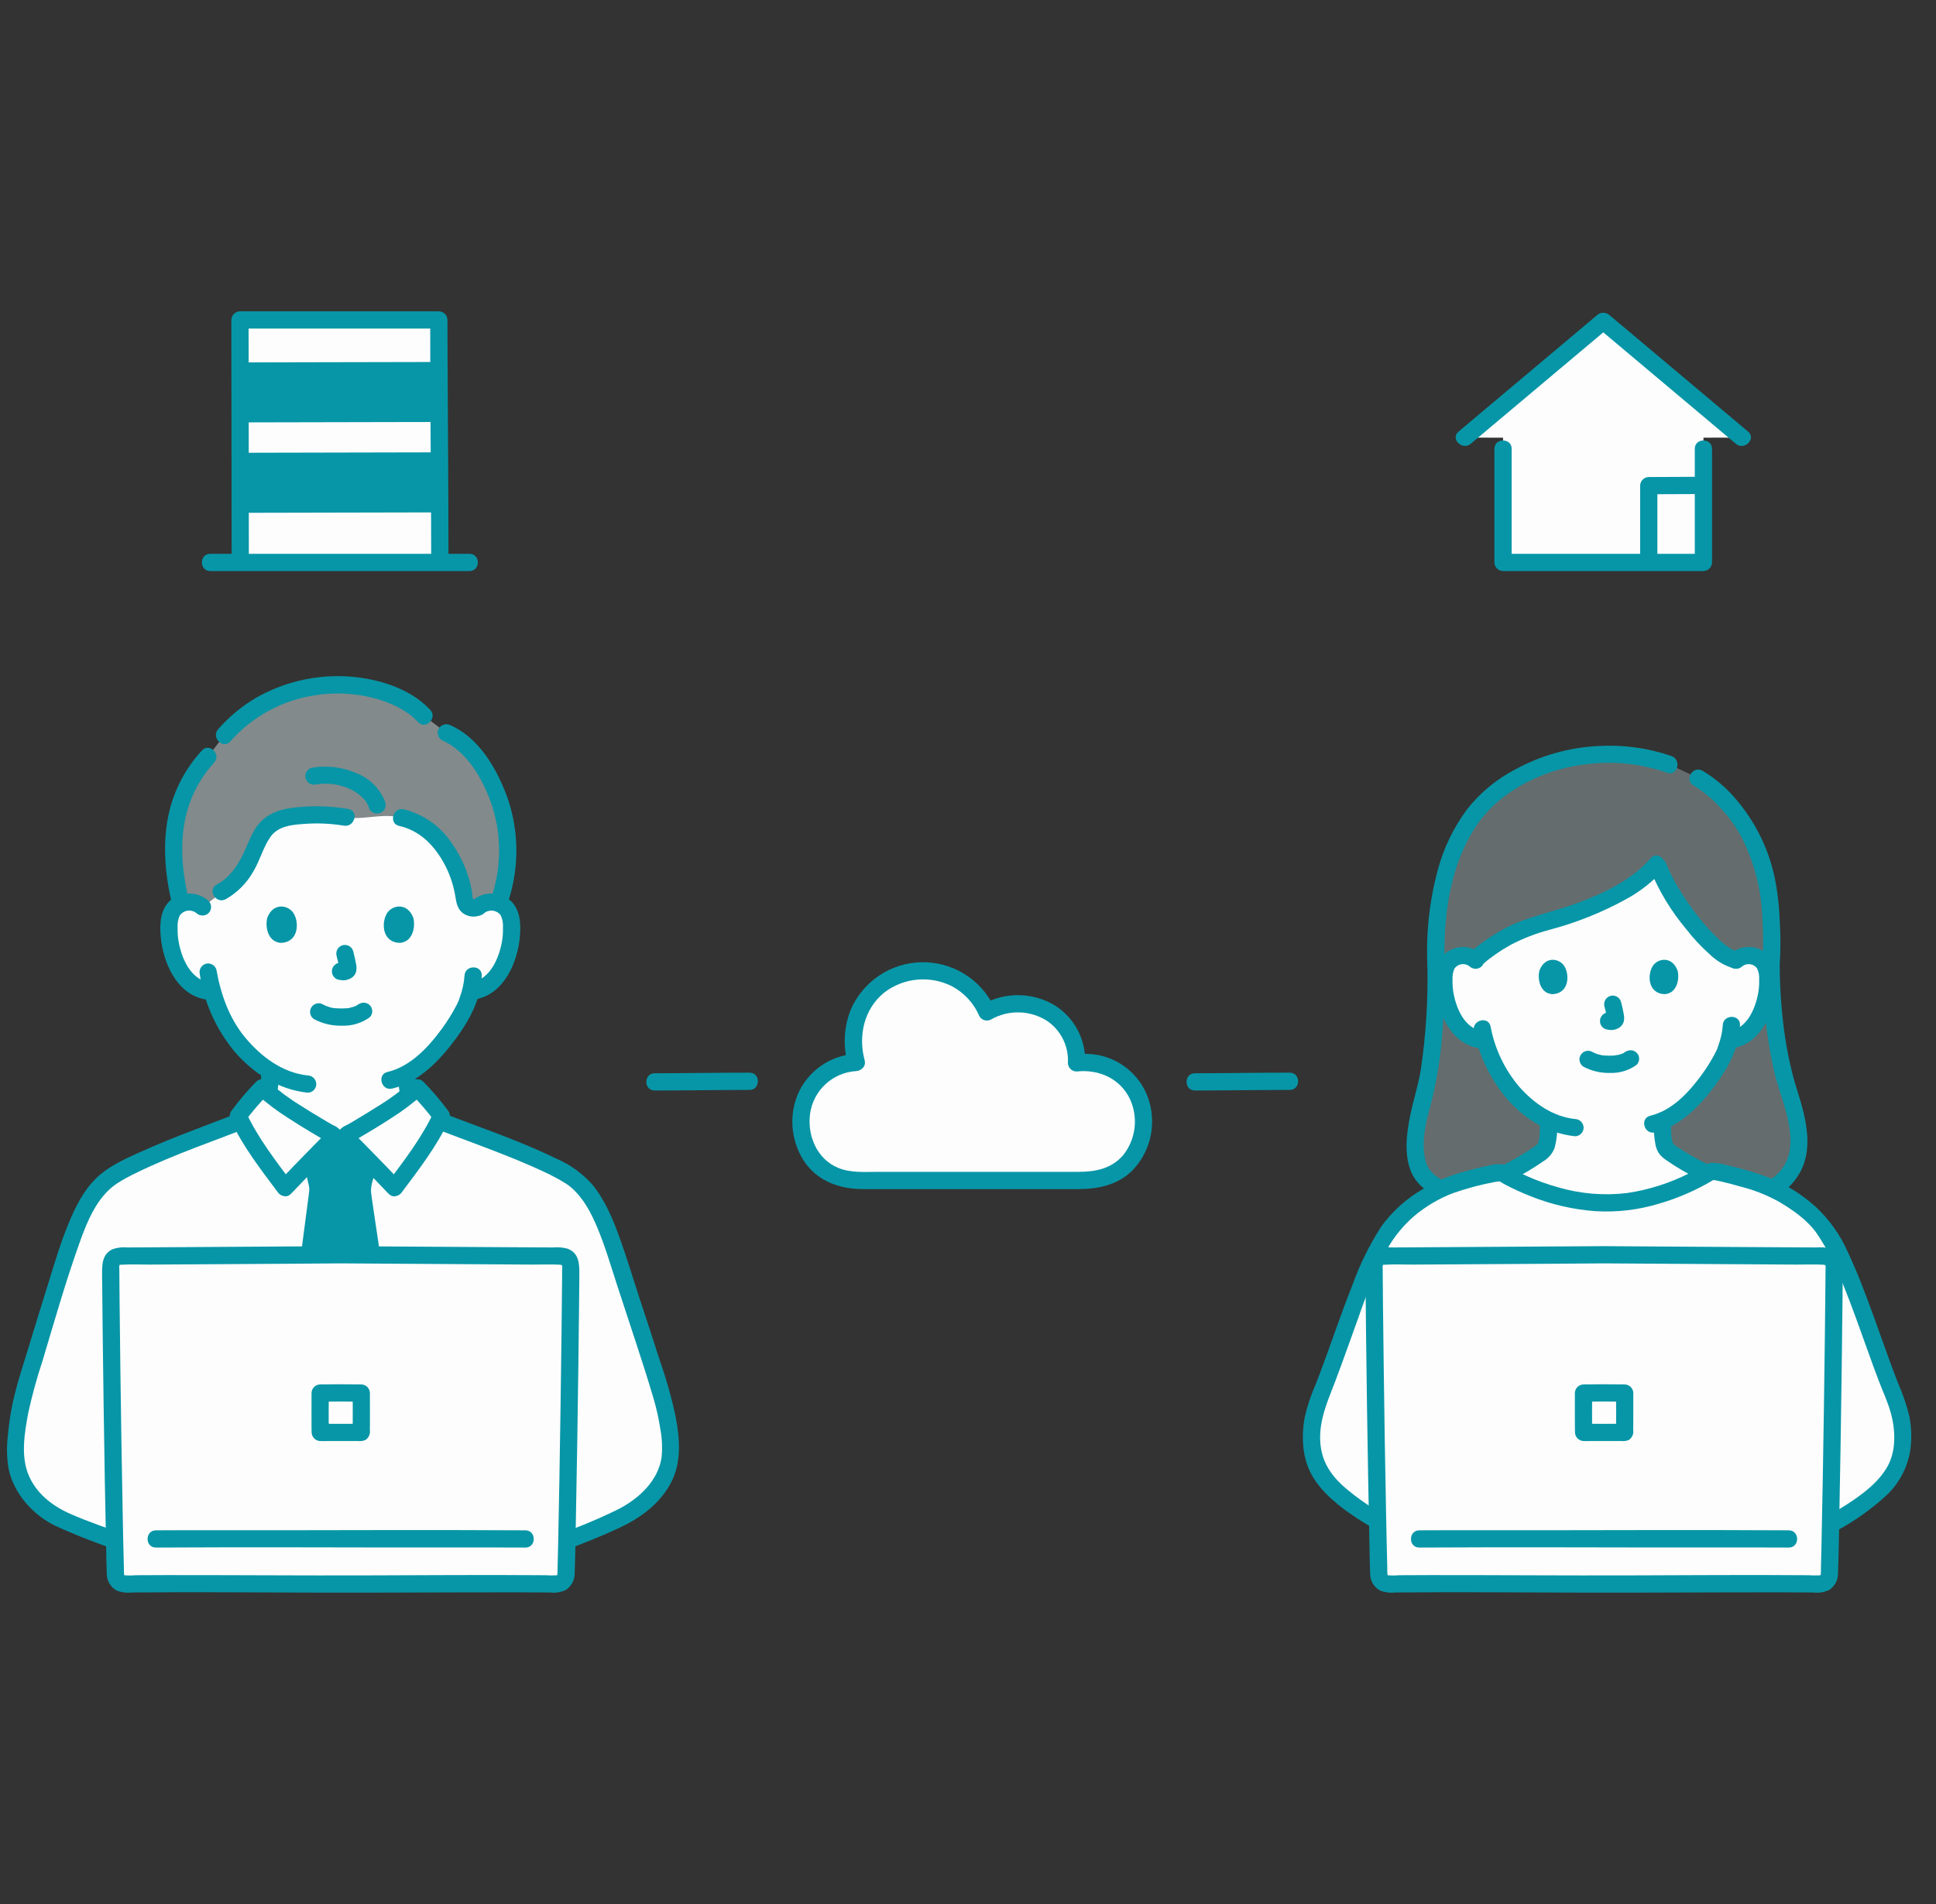 <svg width="61" height="60" viewBox="0 0 61 60" fill="none" xmlns="http://www.w3.org/2000/svg">
<rect x="0" y="0" width="61" height="60" fill="#333333" stroke="none"/>
<g clip-path="url(#clip0_1269_5581)">
<path d="M20.628 34.364C21.624 34.364 22.62 34.346 23.616 34.346C23.966 34.346 23.967 33.802 23.616 33.802C22.62 33.802 21.624 33.82 20.628 33.821C20.278 33.821 20.277 34.364 20.628 34.364Z" fill="#0796A7"/>
<path d="M37.649 34.364C38.645 34.364 39.642 34.346 40.638 34.346C40.988 34.346 40.988 33.802 40.638 33.802C39.642 33.802 38.645 33.82 37.649 33.821C37.3 33.821 37.299 34.364 37.649 34.364Z" fill="#0796A7"/>
<path d="M26.981 33.481C26.918 33.251 26.886 33.013 26.887 32.775C26.891 32.273 27.067 31.788 27.385 31.399C27.703 31.011 28.144 30.743 28.635 30.64C29.126 30.536 29.637 30.604 30.085 30.831C30.532 31.058 30.888 31.431 31.094 31.889C31.389 31.717 31.724 31.628 32.065 31.631C33.162 31.631 33.961 32.456 33.919 33.493C34.002 33.483 34.086 33.478 34.17 33.478C34.414 33.473 34.656 33.517 34.883 33.608C35.109 33.699 35.315 33.834 35.489 34.006C35.662 34.178 35.798 34.383 35.891 34.609C35.983 34.836 36.029 35.078 36.025 35.322C36.025 36.434 35.251 37.2 34.17 37.2H27.094C25.971 37.2 25.238 36.427 25.238 35.322C25.231 34.848 25.41 34.391 25.735 34.047C26.061 33.703 26.508 33.5 26.981 33.481Z" fill="#FDFDFD"/>
<path d="M27.243 33.409C27.038 32.642 27.221 31.804 27.849 31.287C28.152 31.051 28.517 30.906 28.899 30.871C29.282 30.835 29.667 30.91 30.009 31.087C30.391 31.294 30.691 31.626 30.86 32.026C30.897 32.088 30.957 32.133 31.026 32.151C31.096 32.169 31.17 32.159 31.232 32.123C31.501 31.971 31.806 31.895 32.115 31.903C32.423 31.91 32.724 32.002 32.986 32.167C33.201 32.312 33.376 32.51 33.492 32.743C33.608 32.975 33.662 33.234 33.648 33.493C33.648 33.565 33.677 33.634 33.728 33.685C33.779 33.736 33.848 33.765 33.92 33.765C34.619 33.689 35.291 33.982 35.603 34.634C35.736 34.921 35.785 35.24 35.746 35.555C35.707 35.869 35.58 36.166 35.381 36.412C35.01 36.832 34.511 36.928 33.976 36.928H27.666C27.246 36.928 26.808 36.966 26.411 36.803C25.742 36.53 25.43 35.784 25.524 35.094C25.575 34.737 25.747 34.407 26.013 34.163C26.279 33.918 26.621 33.773 26.982 33.752C27.329 33.729 27.331 33.186 26.982 33.209C26.58 33.227 26.193 33.359 25.864 33.59C25.535 33.821 25.279 34.14 25.125 34.511C24.983 34.868 24.934 35.255 24.983 35.636C25.032 36.017 25.176 36.379 25.403 36.689C25.842 37.261 26.509 37.472 27.208 37.472H33.938C34.578 37.472 35.188 37.358 35.667 36.898C35.939 36.619 36.134 36.274 36.231 35.896C36.328 35.519 36.325 35.122 36.221 34.746C36.118 34.37 35.912 34.031 35.626 33.766C35.34 33.501 34.986 33.321 34.603 33.247C34.378 33.206 34.148 33.197 33.92 33.221L34.192 33.493C34.204 33.139 34.125 32.787 33.962 32.472C33.799 32.158 33.557 31.891 33.26 31.697C32.915 31.484 32.52 31.368 32.115 31.36C31.71 31.352 31.31 31.454 30.958 31.654L31.33 31.751C31.126 31.317 30.801 30.95 30.393 30.696C29.986 30.443 29.513 30.313 29.033 30.322C28.553 30.332 28.086 30.48 27.689 30.75C27.292 31.02 26.981 31.399 26.795 31.842C26.585 32.389 26.559 32.99 26.72 33.553C26.81 33.891 27.334 33.748 27.243 33.409Z" fill="#0796A7"/>
<path d="M15.063 28.582C15.133 28.521 15.216 28.476 15.305 28.45C15.394 28.423 15.488 28.417 15.58 28.43C15.671 28.443 15.757 28.476 15.833 28.526C15.909 28.577 15.973 28.644 16.019 28.722C16.074 28.831 16.104 28.949 16.11 29.07C16.149 29.543 16.058 30.017 15.846 30.442C15.746 30.656 15.601 30.847 15.421 31C15.274 31.119 15.1 31.198 14.914 31.229C14.914 31.229 14.882 31.233 14.827 31.242C14.785 31.398 14.738 31.529 14.715 31.599C14.573 31.984 13.804 33.282 12.82 33.83C12.809 34.102 12.848 34.374 12.934 34.632C13.142 35.148 14.268 35.797 14.345 35.831C14.345 35.831 13.778 38.178 10.741 38.178C7.704 38.178 7.15 35.828 7.15 35.828C7.227 35.794 8.176 35.235 8.386 34.719C8.499 34.439 8.501 34.075 8.499 33.747C8.134 33.515 7.809 33.226 7.536 32.891C7.144 32.411 6.858 31.853 6.697 31.254L6.531 31.229C6.346 31.198 6.171 31.119 6.024 31C5.844 30.847 5.699 30.656 5.599 30.442C5.387 30.017 5.296 29.543 5.335 29.07C5.341 28.949 5.371 28.83 5.426 28.722C5.472 28.644 5.536 28.577 5.612 28.526C5.688 28.476 5.774 28.443 5.865 28.43C5.957 28.417 6.051 28.423 6.14 28.449C6.229 28.476 6.312 28.521 6.382 28.582C6.382 28.582 5.979 24.611 10.662 24.611C15.345 24.611 15.063 28.582 15.063 28.582Z" fill="#FDFDFD"/>
<path d="M12.549 33.877C12.556 34.218 12.576 34.599 12.767 34.894C12.905 35.097 13.075 35.277 13.269 35.428C13.463 35.586 13.666 35.733 13.877 35.868C13.983 35.941 14.094 36.007 14.209 36.065C14.271 36.099 14.345 36.108 14.414 36.09C14.483 36.072 14.543 36.028 14.581 35.967C14.616 35.905 14.626 35.831 14.608 35.761C14.59 35.692 14.545 35.632 14.483 35.596C14.379 35.544 14.279 35.485 14.183 35.419C14.101 35.367 14.02 35.313 13.939 35.257C13.888 35.222 13.838 35.185 13.788 35.148C13.768 35.135 13.749 35.12 13.73 35.105C13.777 35.14 13.698 35.08 13.691 35.074C13.598 35 13.508 34.922 13.424 34.839C13.386 34.802 13.351 34.765 13.316 34.725C13.297 34.704 13.28 34.683 13.262 34.661C13.289 34.695 13.273 34.674 13.256 34.651C13.229 34.611 13.204 34.568 13.182 34.524C13.213 34.584 13.184 34.529 13.173 34.497C13.159 34.455 13.147 34.412 13.138 34.369C13.105 34.207 13.09 34.042 13.092 33.877C13.092 33.805 13.064 33.736 13.013 33.685C12.962 33.634 12.893 33.605 12.82 33.605C12.748 33.605 12.679 33.634 12.628 33.685C12.578 33.736 12.549 33.805 12.549 33.877L12.549 33.877Z" fill="#0796A7"/>
<path d="M7.286 36.063C7.398 36.006 7.505 35.941 7.606 35.867C7.804 35.736 7.992 35.591 8.168 35.432C8.346 35.282 8.494 35.099 8.603 34.893C8.732 34.571 8.789 34.224 8.77 33.878C8.77 33.806 8.741 33.737 8.69 33.686C8.639 33.635 8.57 33.606 8.498 33.606C8.426 33.606 8.357 33.635 8.306 33.686C8.255 33.737 8.227 33.806 8.227 33.878C8.229 34.03 8.222 34.181 8.205 34.332C8.195 34.398 8.182 34.462 8.164 34.526C8.155 34.557 8.144 34.587 8.134 34.618C8.11 34.689 8.156 34.58 8.116 34.656C8.095 34.694 8.073 34.73 8.048 34.765C8.039 34.778 8.03 34.79 8.021 34.802C8.038 34.78 8.04 34.777 8.028 34.792C8.01 34.814 7.993 34.835 7.974 34.856C7.903 34.936 7.826 35.011 7.746 35.082C7.705 35.118 7.663 35.153 7.621 35.187C7.613 35.193 7.545 35.246 7.589 35.213C7.57 35.227 7.551 35.242 7.531 35.256C7.455 35.313 7.377 35.368 7.297 35.421C7.206 35.486 7.11 35.544 7.011 35.594C6.949 35.631 6.904 35.69 6.886 35.76C6.868 35.829 6.878 35.903 6.913 35.966C6.951 36.026 7.01 36.071 7.08 36.089C7.149 36.107 7.222 36.098 7.285 36.063L7.286 36.063Z" fill="#0796A7"/>
<path d="M15.819 25.489C15.794 25.402 15.766 25.315 15.735 25.228C15.448 24.424 14.868 23.433 14.062 23.092L13.365 22.562C13.073 22.237 12.446 21.9 11.938 21.76C11.427 21.612 10.894 21.554 10.362 21.589C9.05 21.684 7.935 22.175 7.067 23.17L6.554 23.842C5.675 24.794 5.184 26.188 5.65 28.28L5.695 28.481C5.748 28.456 5.805 28.438 5.864 28.43C5.956 28.416 6.05 28.423 6.139 28.449C6.228 28.475 6.311 28.52 6.381 28.581L7.067 28.071C7.474 27.851 7.636 27.578 7.888 27.069C8.07 26.7 8.178 26.27 8.489 26.009C8.736 25.828 9.031 25.725 9.337 25.713C9.859 25.659 10.386 25.673 10.905 25.756C11.451 25.849 12.04 25.615 12.651 25.766C13.341 25.914 13.765 26.335 14.112 26.876C14.245 27.084 14.355 27.306 14.441 27.537C14.491 27.672 14.532 27.81 14.565 27.95C14.598 28.088 14.618 28.224 14.639 28.367C14.647 28.41 14.663 28.451 14.686 28.487C14.71 28.523 14.74 28.555 14.775 28.579C14.82 28.601 14.869 28.612 14.919 28.613C14.968 28.613 15.017 28.602 15.062 28.582C15.133 28.521 15.215 28.476 15.305 28.449C15.394 28.423 15.488 28.417 15.58 28.43C15.623 28.437 15.664 28.447 15.705 28.462C16.047 27.506 16.087 26.468 15.819 25.489Z" fill="#828A8B"/>
<path d="M12.577 26.027C13.204 26.169 13.638 26.596 13.954 27.14C14.148 27.477 14.28 27.845 14.344 28.229C14.377 28.425 14.399 28.608 14.554 28.751C14.633 28.818 14.729 28.861 14.831 28.878C14.933 28.894 15.038 28.882 15.134 28.843C15.202 28.823 15.26 28.777 15.296 28.715C15.331 28.652 15.341 28.579 15.324 28.509C15.304 28.44 15.258 28.381 15.196 28.346C15.133 28.31 15.059 28.301 14.99 28.319C14.95 28.333 14.924 28.346 14.911 28.333C14.876 28.296 14.88 28.155 14.872 28.11C14.841 27.916 14.793 27.726 14.729 27.54C14.611 27.195 14.444 26.868 14.233 26.57C13.882 26.037 13.342 25.656 12.722 25.503C12.381 25.426 12.236 25.95 12.578 26.027L12.577 26.027Z" fill="#0796A7"/>
<path d="M10.978 25.494C10.521 25.414 10.056 25.39 9.592 25.421C9.137 25.447 8.655 25.508 8.297 25.816C7.958 26.108 7.843 26.546 7.653 26.932C7.467 27.309 7.216 27.672 6.834 27.869C6.523 28.03 6.798 28.499 7.108 28.338C7.472 28.133 7.773 27.832 7.978 27.469C8.19 27.119 8.288 26.704 8.523 26.37C8.754 26.043 9.169 25.992 9.539 25.967C9.97 25.931 10.405 25.948 10.832 26.018C11.174 26.08 11.321 25.556 10.977 25.494L10.978 25.494Z" fill="#0796A7"/>
<path d="M13.925 23.326C14.702 23.668 15.188 24.512 15.465 25.279C15.8 26.231 15.812 27.267 15.501 28.227C15.393 28.561 15.917 28.704 16.024 28.372C16.369 27.303 16.351 26.15 15.973 25.093C15.648 24.218 15.091 23.25 14.199 22.857C14.136 22.823 14.063 22.814 13.994 22.832C13.925 22.851 13.865 22.894 13.828 22.955C13.792 23.017 13.782 23.091 13.8 23.161C13.818 23.23 13.863 23.29 13.925 23.327V23.326Z" fill="#0796A7"/>
<path d="M6.362 23.65C5.863 24.19 5.51 24.848 5.336 25.562C5.116 26.481 5.188 27.437 5.388 28.353C5.463 28.694 5.987 28.55 5.912 28.208C5.733 27.39 5.663 26.528 5.86 25.706C6.008 25.082 6.313 24.507 6.746 24.034C6.982 23.776 6.598 23.391 6.362 23.65L6.362 23.65Z" fill="#0796A7"/>
<path d="M13.557 22.37C12.887 21.647 11.763 21.341 10.811 21.309C9.855 21.279 8.91 21.512 8.078 21.983C7.625 22.248 7.219 22.584 6.874 22.979C6.643 23.24 7.026 23.626 7.258 23.363C7.956 22.571 8.913 22.054 9.958 21.905C10.573 21.811 11.201 21.845 11.803 22.006C12.295 22.136 12.822 22.375 13.172 22.754C13.411 23.011 13.794 22.626 13.557 22.37Z" fill="#0796A7"/>
<path d="M12.144 25.293C12.068 25.087 11.95 24.899 11.798 24.741C11.645 24.583 11.462 24.459 11.259 24.376C10.808 24.173 10.306 24.11 9.819 24.194C9.749 24.214 9.691 24.26 9.655 24.322C9.619 24.385 9.61 24.459 9.628 24.528C9.649 24.597 9.695 24.655 9.757 24.691C9.82 24.726 9.893 24.736 9.963 24.719C10.308 24.663 10.662 24.707 10.983 24.846C11.133 24.909 11.271 24.997 11.391 25.106C11.42 25.133 11.449 25.162 11.475 25.192C11.494 25.21 11.51 25.23 11.523 25.252C11.547 25.288 11.569 25.324 11.588 25.362C11.591 25.366 11.611 25.412 11.604 25.393C11.596 25.374 11.618 25.439 11.618 25.438C11.628 25.473 11.644 25.505 11.666 25.533C11.688 25.561 11.715 25.584 11.746 25.602C11.777 25.62 11.811 25.631 11.847 25.636C11.882 25.64 11.918 25.637 11.952 25.628C11.987 25.618 12.019 25.602 12.047 25.58C12.075 25.558 12.099 25.531 12.117 25.5C12.134 25.469 12.145 25.435 12.15 25.399C12.154 25.364 12.152 25.328 12.142 25.294L12.144 25.293Z" fill="#0796A7"/>
<path d="M14.636 30.747C14.62 30.973 14.572 31.196 14.494 31.409C14.481 31.448 14.466 31.487 14.455 31.526C14.45 31.543 14.428 31.592 14.457 31.523C14.437 31.57 14.415 31.615 14.393 31.66C14.254 31.929 14.095 32.186 13.915 32.429C13.496 33.003 12.927 33.611 12.21 33.78C11.87 33.859 12.014 34.384 12.354 34.304C13.203 34.105 13.861 33.411 14.36 32.735C14.792 32.151 15.15 31.489 15.18 30.747C15.194 30.397 14.65 30.398 14.636 30.747Z" fill="#0796A7"/>
<path d="M6.295 30.704C6.433 31.595 6.808 32.432 7.382 33.128C7.98 33.827 8.767 34.333 9.694 34.433C9.766 34.433 9.835 34.404 9.886 34.353C9.937 34.302 9.966 34.233 9.966 34.161C9.964 34.09 9.935 34.022 9.885 33.971C9.834 33.92 9.766 33.891 9.694 33.89C8.896 33.804 8.229 33.299 7.728 32.699C7.222 32.092 6.954 31.33 6.82 30.561C6.8 30.491 6.754 30.433 6.692 30.397C6.629 30.361 6.555 30.352 6.486 30.37C6.417 30.391 6.359 30.437 6.323 30.499C6.288 30.561 6.278 30.635 6.296 30.704L6.295 30.704Z" fill="#0796A7"/>
<path d="M15.255 28.774C15.294 28.743 15.338 28.721 15.385 28.708C15.432 28.695 15.481 28.691 15.53 28.697C15.578 28.704 15.625 28.72 15.667 28.744C15.709 28.769 15.746 28.802 15.775 28.842C15.832 28.959 15.857 29.09 15.847 29.22C15.852 29.372 15.842 29.524 15.816 29.674C15.717 30.213 15.441 30.858 14.842 30.966C14.773 30.985 14.714 31.031 14.678 31.094C14.643 31.156 14.633 31.23 14.652 31.3C14.672 31.369 14.718 31.427 14.781 31.462C14.843 31.498 14.916 31.508 14.986 31.49C15.886 31.329 16.315 30.312 16.382 29.497C16.417 29.081 16.386 28.602 16.025 28.332C15.855 28.209 15.648 28.148 15.438 28.158C15.228 28.168 15.028 28.25 14.871 28.39C14.82 28.441 14.792 28.51 14.792 28.582C14.792 28.654 14.82 28.723 14.871 28.774C14.922 28.823 14.991 28.851 15.063 28.851C15.134 28.851 15.203 28.823 15.255 28.774H15.255Z" fill="#0796A7"/>
<path d="M6.573 28.39C6.416 28.25 6.216 28.168 6.006 28.158C5.796 28.148 5.589 28.209 5.418 28.332C5.058 28.602 5.027 29.081 5.062 29.497C5.129 30.312 5.558 31.329 6.458 31.49C6.527 31.507 6.601 31.497 6.663 31.462C6.725 31.426 6.771 31.368 6.792 31.3C6.811 31.23 6.801 31.156 6.765 31.094C6.73 31.031 6.671 30.985 6.602 30.966C6.003 30.858 5.726 30.213 5.628 29.674C5.603 29.532 5.593 29.389 5.596 29.245C5.587 29.113 5.608 28.981 5.658 28.859C5.686 28.817 5.722 28.78 5.764 28.753C5.807 28.725 5.854 28.707 5.904 28.698C5.954 28.691 6.005 28.693 6.054 28.706C6.103 28.719 6.149 28.742 6.188 28.773C6.24 28.823 6.309 28.85 6.38 28.85C6.452 28.85 6.521 28.823 6.573 28.773C6.623 28.722 6.651 28.653 6.651 28.581C6.651 28.509 6.623 28.44 6.573 28.389L6.573 28.39Z" fill="#0796A7"/>
<path d="M3.931 48.642C3.306 48.417 2.16 48.017 1.719 47.764C1.059 47.385 0.544 46.703 0.499 45.943C0.49 45.316 0.562 44.691 0.711 44.082C1.013 42.972 1.706 40.761 1.988 39.861C2.452 38.378 2.831 37.613 3.398 37.167C4.156 36.571 6.758 35.669 8.045 35.15L10.318 35.919C10.578 35.919 10.78 35.917 11.05 35.917L13.403 35.15C14.69 35.669 17.357 36.571 18.115 37.167C18.682 37.613 19.062 38.378 19.526 39.861C19.807 40.761 20.575 43.01 20.896 44.138C21.03 44.61 21.193 45.512 21.108 45.999C20.977 46.749 20.429 47.334 19.769 47.713C19.328 47.967 18.207 48.417 17.582 48.642L3.931 48.642Z" fill="#FDFDFD"/>
<path d="M10.947 35.917L10.316 35.919L7.791 34.896C8.201 36.653 8.929 38.549 9.506 40.257C9.944 41.555 10.285 42.417 10.802 43.697L11.963 40.257C12.54 38.549 13.268 36.653 13.678 34.896L11.048 35.917L10.947 35.917Z" fill="#FDFDFD"/>
<path d="M11.832 40.57C11.612 39.098 11.38 37.561 11.381 37.48C11.392 37.321 11.426 37.164 11.484 37.014C11.55 36.811 11.589 36.634 11.633 36.459C11.553 36.376 11.473 36.292 11.397 36.208C11.282 36.082 11.188 35.987 11.117 35.916C10.823 35.916 10.613 35.918 10.346 35.918C10.276 35.988 10.183 36.083 10.068 36.208C9.995 36.288 9.919 36.368 9.843 36.447C9.89 36.69 9.923 36.847 9.976 37.07C9.984 37.11 9.994 37.149 10.004 37.189C10.029 37.274 10.043 37.362 10.047 37.452C10.047 37.502 9.807 39.253 9.633 40.682L11.832 40.57Z" fill="#0796A7"/>
<path d="M13.329 35.411C14.471 35.871 15.642 36.262 16.77 36.758C17.02 36.867 17.269 36.982 17.51 37.111C17.607 37.163 17.703 37.217 17.796 37.276C17.866 37.317 17.932 37.364 17.992 37.417C18.38 37.75 18.622 38.214 18.819 38.681C19.068 39.273 19.246 39.892 19.445 40.502C19.644 41.112 19.847 41.725 20.047 42.336C20.239 42.925 20.431 43.515 20.604 44.111C20.689 44.405 20.755 44.705 20.802 45.008C20.861 45.311 20.875 45.62 20.845 45.927C20.735 46.674 20.116 47.235 19.476 47.562C18.837 47.875 18.18 48.148 17.508 48.38C17.182 48.498 17.323 49.023 17.653 48.904C18.298 48.671 18.94 48.417 19.56 48.124C20.184 47.829 20.763 47.398 21.107 46.787C21.483 46.119 21.425 45.393 21.293 44.666C21.165 44.061 20.998 43.465 20.793 42.882C20.579 42.211 20.359 41.543 20.138 40.875C19.938 40.265 19.755 39.648 19.538 39.044C19.322 38.44 19.073 37.831 18.664 37.329C18.349 36.976 17.96 36.696 17.526 36.51C16.217 35.872 14.822 35.43 13.473 34.887C13.404 34.868 13.33 34.878 13.267 34.913C13.205 34.949 13.159 35.008 13.139 35.077C13.122 35.147 13.132 35.22 13.167 35.282C13.203 35.345 13.261 35.391 13.329 35.411L13.329 35.411Z" fill="#0796A7"/>
<path d="M7.972 34.888C6.76 35.376 5.521 35.8 4.331 36.342C3.878 36.549 3.405 36.767 3.042 37.117C2.63 37.513 2.373 38.039 2.158 38.56C1.899 39.185 1.709 39.837 1.508 40.483C1.308 41.123 1.111 41.764 0.916 42.406C0.736 42.999 0.534 43.595 0.402 44.2C0.33 44.54 0.279 44.885 0.249 45.232C0.206 45.575 0.212 45.923 0.267 46.265C0.425 47.061 1.035 47.74 1.753 48.088C2.439 48.397 3.142 48.669 3.858 48.904C4.188 49.023 4.33 48.498 4.003 48.38C3.4 48.163 2.789 47.959 2.203 47.7C1.635 47.448 1.129 47.05 0.891 46.458C0.651 45.863 0.777 45.129 0.891 44.519C1.013 43.963 1.164 43.413 1.343 42.873C1.709 41.652 2.06 40.416 2.488 39.215C2.675 38.688 2.893 38.118 3.253 37.688C3.376 37.537 3.521 37.405 3.683 37.296C3.878 37.171 4.082 37.059 4.292 36.96C5.528 36.355 6.842 35.925 8.117 35.411C8.185 35.39 8.243 35.344 8.278 35.282C8.313 35.219 8.324 35.146 8.307 35.077C8.287 35.007 8.241 34.949 8.179 34.913C8.116 34.877 8.042 34.868 7.973 34.887L7.972 34.888Z" fill="#0796A7"/>
<path d="M10.11 37.764C10.521 37.764 10.932 37.755 11.344 37.755C11.416 37.755 11.485 37.726 11.536 37.675C11.587 37.624 11.615 37.555 11.615 37.483C11.615 37.411 11.587 37.342 11.536 37.291C11.485 37.24 11.416 37.211 11.344 37.211C10.932 37.211 10.521 37.22 10.11 37.22C10.037 37.22 9.968 37.249 9.917 37.3C9.867 37.351 9.838 37.42 9.838 37.492C9.838 37.564 9.867 37.633 9.917 37.684C9.968 37.735 10.037 37.764 10.11 37.764Z" fill="#0796A7"/>
<path d="M9.571 36.637C9.618 36.874 9.674 37.108 9.728 37.343C9.745 37.413 9.749 37.484 9.74 37.555C9.713 37.786 9.681 38.016 9.65 38.246C9.542 39.068 9.435 39.89 9.334 40.712C9.334 40.784 9.363 40.853 9.414 40.904C9.465 40.955 9.534 40.984 9.606 40.984C9.677 40.982 9.745 40.953 9.796 40.903C9.847 40.852 9.876 40.784 9.877 40.712C9.98 39.876 10.089 39.04 10.199 38.205C10.229 37.982 10.267 37.758 10.286 37.534C10.292 37.43 10.283 37.326 10.258 37.225C10.205 36.981 10.143 36.739 10.095 36.493C10.027 36.15 9.502 36.295 9.57 36.638L9.571 36.637Z" fill="#0796A7"/>
<path d="M11.046 35.645L10.315 35.647C10.243 35.647 10.174 35.675 10.123 35.726C10.072 35.777 10.043 35.846 10.043 35.919C10.043 35.99 10.072 36.06 10.123 36.111C10.174 36.161 10.243 36.19 10.315 36.19L11.046 36.189C11.119 36.189 11.188 36.16 11.239 36.109C11.29 36.058 11.318 35.989 11.318 35.917C11.318 35.845 11.29 35.776 11.239 35.725C11.188 35.674 11.119 35.645 11.046 35.645Z" fill="#0796A7"/>
<path d="M12.128 40.531C12.011 39.748 11.892 38.965 11.777 38.181C11.758 38.052 11.74 37.922 11.721 37.793C11.714 37.744 11.707 37.695 11.701 37.646C11.694 37.599 11.709 37.707 11.7 37.637C11.698 37.622 11.696 37.606 11.694 37.591C11.663 37.319 11.811 37.037 11.877 36.777C11.963 36.437 11.439 36.293 11.353 36.633C11.276 36.934 11.12 37.252 11.148 37.568C11.167 37.792 11.208 38.016 11.241 38.239C11.359 39.051 11.483 39.863 11.604 40.676C11.623 40.745 11.669 40.804 11.732 40.84C11.794 40.875 11.868 40.885 11.938 40.866C12.006 40.846 12.065 40.799 12.1 40.737C12.135 40.675 12.145 40.601 12.128 40.532V40.531Z" fill="#0796A7"/>
<path d="M8.98 37.423C8.462 36.729 7.905 36.038 7.506 35.169C7.739 34.856 7.993 34.558 8.266 34.279C8.714 34.701 9.483 35.184 10.319 35.67C10.384 35.699 10.446 35.734 10.504 35.775C10.526 35.817 10.482 35.855 10.461 35.888C10.428 35.94 10.278 36.084 9.995 36.374C9.634 36.744 9.292 37.091 8.98 37.423Z" fill="#FDFDFD"/>
<path d="M12.432 37.423C12.95 36.729 13.507 36.038 13.906 35.169C13.673 34.856 13.419 34.558 13.147 34.279C12.698 34.701 11.929 35.184 11.093 35.67C11.028 35.699 10.966 35.734 10.909 35.775C10.886 35.817 10.93 35.855 10.951 35.888C10.984 35.94 11.134 36.084 11.417 36.374C11.778 36.744 12.12 37.091 12.432 37.423Z" fill="#FDFDFD"/>
<path d="M9.215 37.286C8.676 36.565 8.123 35.853 7.741 35.032L7.699 35.361C7.931 35.047 8.185 34.75 8.458 34.471H8.074C8.394 34.758 8.737 35.017 9.101 35.245C9.31 35.381 9.523 35.513 9.737 35.642C9.849 35.709 9.962 35.776 10.076 35.843C10.124 35.871 10.171 35.9 10.221 35.926C10.238 35.935 10.35 36.006 10.312 35.967L10.232 35.775L10.236 35.815L10.273 35.678C10.257 35.706 10.24 35.733 10.221 35.759C10.272 35.687 10.237 35.738 10.223 35.752C10.187 35.788 10.153 35.825 10.118 35.861C9.985 35.997 9.85 36.133 9.717 36.27C9.406 36.589 9.094 36.907 8.788 37.231C8.549 37.485 8.932 37.87 9.173 37.615C9.533 37.233 9.901 36.858 10.268 36.483C10.461 36.286 10.95 35.925 10.717 35.61C10.656 35.542 10.58 35.489 10.495 35.456C10.374 35.393 10.257 35.319 10.14 35.249C9.922 35.12 9.705 34.988 9.492 34.851C9.125 34.628 8.779 34.372 8.458 34.086C8.406 34.036 8.337 34.008 8.266 34.008C8.194 34.008 8.125 34.036 8.073 34.086C7.8 34.365 7.546 34.663 7.314 34.977C7.274 35.02 7.248 35.076 7.241 35.135C7.233 35.193 7.244 35.253 7.271 35.306C7.653 36.127 8.206 36.839 8.745 37.56C8.783 37.621 8.843 37.664 8.912 37.683C8.981 37.701 9.055 37.692 9.117 37.657C9.179 37.621 9.224 37.561 9.242 37.492C9.261 37.422 9.251 37.349 9.215 37.286Z" fill="#0796A7"/>
<path d="M12.668 37.561C13.207 36.839 13.76 36.128 14.142 35.306C14.169 35.254 14.18 35.194 14.173 35.135C14.165 35.076 14.139 35.021 14.1 34.977C13.867 34.663 13.613 34.366 13.34 34.087C13.288 34.037 13.219 34.009 13.148 34.009C13.076 34.009 13.007 34.037 12.955 34.087C12.634 34.372 12.289 34.628 11.921 34.852C11.708 34.989 11.492 35.12 11.274 35.25C11.156 35.32 11.04 35.394 10.919 35.457C10.834 35.49 10.758 35.543 10.697 35.611C10.463 35.925 10.952 36.287 11.145 36.483C11.512 36.858 11.88 37.233 12.241 37.616C12.481 37.871 12.865 37.486 12.625 37.231C12.319 36.907 12.007 36.589 11.696 36.27C11.567 36.138 11.437 36.006 11.307 35.874C11.268 35.834 11.231 35.793 11.191 35.753C11.175 35.738 11.143 35.688 11.192 35.759C11.174 35.732 11.156 35.707 11.14 35.679L11.177 35.816L11.181 35.775L11.101 35.967C11.063 36.007 11.154 35.946 11.173 35.936C11.229 35.907 11.283 35.875 11.337 35.843C11.442 35.782 11.547 35.72 11.651 35.657C11.873 35.524 12.095 35.388 12.312 35.245C12.676 35.017 13.02 34.758 13.339 34.471H12.955C13.229 34.75 13.483 35.048 13.715 35.362L13.673 35.032C13.291 35.853 12.738 36.565 12.198 37.286C12.163 37.349 12.153 37.423 12.171 37.492C12.189 37.562 12.234 37.621 12.296 37.658C12.359 37.693 12.432 37.702 12.501 37.684C12.571 37.666 12.63 37.622 12.668 37.561Z" fill="#0796A7"/>
<path d="M10.711 39.54C7.752 39.562 4.808 39.579 3.763 39.582C3.723 39.583 3.684 39.59 3.647 39.606C3.611 39.621 3.578 39.643 3.55 39.671C3.522 39.699 3.5 39.732 3.485 39.769C3.47 39.806 3.463 39.845 3.463 39.884C3.469 41.582 3.551 47.461 3.613 49.622C3.616 49.701 3.649 49.776 3.706 49.831C3.764 49.886 3.84 49.916 3.919 49.914C4.864 49.9 7.791 49.909 10.711 49.919C13.632 49.909 16.558 49.9 17.503 49.914C17.582 49.916 17.659 49.886 17.716 49.831C17.773 49.776 17.807 49.701 17.809 49.622C17.872 47.462 17.953 41.583 17.959 39.884C17.96 39.845 17.952 39.806 17.937 39.769C17.922 39.733 17.9 39.699 17.872 39.671C17.844 39.643 17.811 39.621 17.775 39.606C17.738 39.59 17.699 39.583 17.66 39.582C16.614 39.579 13.67 39.562 10.711 39.54Z" fill="#FDFDFD"/>
<path d="M10.736 39.269C8.652 39.283 6.568 39.297 4.484 39.308L4.029 39.31C3.869 39.294 3.708 39.312 3.555 39.362C3.2 39.522 3.216 39.878 3.217 40.206C3.221 40.795 3.227 41.383 3.235 41.972C3.253 43.539 3.276 45.106 3.303 46.673C3.316 47.372 3.329 48.071 3.344 48.771C3.35 49.042 3.352 49.313 3.364 49.584C3.363 49.694 3.391 49.803 3.447 49.898C3.502 49.993 3.583 50.071 3.68 50.123C3.83 50.181 3.993 50.202 4.154 50.183C6.056 50.164 7.959 50.181 9.861 50.187C12.031 50.194 14.201 50.175 16.372 50.178C16.691 50.178 17.01 50.18 17.33 50.183C17.5 50.205 17.673 50.177 17.828 50.103C17.917 50.044 17.99 49.963 18.039 49.868C18.088 49.772 18.111 49.665 18.107 49.558C18.129 48.962 18.136 48.364 18.147 47.767C18.178 46.19 18.203 44.612 18.223 43.035C18.232 42.346 18.24 41.658 18.247 40.968C18.25 40.71 18.252 40.452 18.254 40.194C18.256 39.859 18.261 39.489 17.883 39.349C17.734 39.309 17.58 39.296 17.427 39.31L16.968 39.308C16.557 39.306 16.147 39.303 15.736 39.301C14.662 39.295 13.588 39.288 12.513 39.281C11.921 39.277 11.328 39.273 10.735 39.269C10.386 39.266 10.385 39.809 10.735 39.812C12.754 39.827 14.773 39.839 16.792 39.85C17.075 39.852 17.364 39.837 17.648 39.854C17.743 39.86 17.712 39.917 17.712 40.02C17.711 40.123 17.71 40.229 17.71 40.334C17.705 40.913 17.7 41.491 17.692 42.07C17.674 43.576 17.652 45.081 17.626 46.587C17.614 47.27 17.601 47.953 17.587 48.636C17.581 48.904 17.574 49.172 17.567 49.44C17.569 49.492 17.567 49.545 17.563 49.597C17.556 49.639 17.57 49.637 17.516 49.643C17.401 49.648 17.286 49.646 17.171 49.639C15.306 49.625 13.441 49.638 11.577 49.644C9.476 49.651 7.376 49.633 5.276 49.635C4.945 49.635 4.615 49.637 4.285 49.639C4.172 49.65 4.058 49.651 3.944 49.643C3.898 49.634 3.915 49.637 3.909 49.597C3.903 49.536 3.902 49.474 3.904 49.413C3.888 48.825 3.875 48.237 3.865 47.649C3.836 46.133 3.811 44.616 3.792 43.099C3.783 42.433 3.775 41.767 3.769 41.101C3.766 40.841 3.764 40.581 3.762 40.321C3.761 40.217 3.76 40.112 3.76 40.008C3.755 39.967 3.755 39.925 3.76 39.884C3.77 39.846 3.776 39.857 3.837 39.854C4.122 39.836 4.414 39.851 4.7 39.85C5.105 39.848 5.511 39.846 5.916 39.843C6.952 39.837 7.988 39.831 9.024 39.824L10.736 39.812C11.085 39.809 11.086 39.266 10.736 39.269Z" fill="#0796A7"/>
<path d="M4.913 48.767C8.09 48.747 11.267 48.77 14.444 48.765C15.148 48.764 15.852 48.763 16.555 48.767C16.905 48.769 16.905 48.226 16.555 48.224C13.378 48.204 10.201 48.226 7.024 48.221C6.32 48.22 5.616 48.219 4.913 48.224C4.563 48.226 4.562 48.769 4.913 48.767Z" fill="#0796A7"/>
<path d="M10.736 43.621C10.52 43.623 10.303 43.626 10.087 43.627C10.015 43.628 9.947 43.657 9.896 43.707C9.846 43.758 9.817 43.827 9.816 43.898C9.815 44.125 9.814 44.351 9.815 44.578C9.815 44.711 9.815 44.845 9.816 44.978C9.816 45.026 9.816 45.074 9.818 45.121C9.817 45.16 9.824 45.199 9.839 45.235C9.853 45.271 9.875 45.303 9.902 45.331C9.93 45.358 9.963 45.379 9.999 45.393C10.036 45.407 10.074 45.413 10.113 45.411C10.501 45.411 10.89 45.409 11.278 45.41C11.36 45.42 11.443 45.408 11.518 45.375C11.568 45.341 11.607 45.294 11.631 45.239C11.655 45.183 11.663 45.122 11.654 45.063C11.655 44.938 11.656 44.813 11.656 44.689C11.657 44.425 11.656 44.162 11.655 43.899C11.654 43.827 11.625 43.759 11.575 43.708C11.524 43.657 11.455 43.628 11.384 43.627C11.168 43.627 10.951 43.624 10.735 43.622C10.663 43.622 10.594 43.651 10.543 43.702C10.492 43.753 10.464 43.822 10.464 43.894C10.464 43.966 10.492 44.035 10.543 44.086C10.594 44.137 10.663 44.165 10.735 44.165C10.951 44.167 11.168 44.17 11.384 44.171L11.112 43.899C11.114 44.313 11.119 44.728 11.109 45.141L11.146 45.004L11.381 44.87C11.309 44.863 11.236 44.867 11.164 44.867C11.021 44.867 10.879 44.869 10.735 44.869C10.596 44.869 10.456 44.868 10.317 44.867C10.242 44.867 10.165 44.863 10.09 44.87L10.325 45.004L10.362 45.141C10.352 44.727 10.357 44.312 10.359 43.899L10.087 44.171C10.303 44.171 10.52 44.167 10.736 44.165C10.808 44.165 10.877 44.137 10.928 44.086C10.979 44.035 11.007 43.966 11.007 43.894C11.007 43.822 10.979 43.753 10.928 43.702C10.877 43.651 10.808 43.622 10.736 43.622V43.621Z" fill="#0796A7"/>
<path d="M9.905 32.121C10.171 32.26 10.468 32.329 10.768 32.322C11.083 32.335 11.393 32.242 11.649 32.058C11.675 32.032 11.695 32.002 11.708 31.97C11.722 31.937 11.729 31.901 11.729 31.866C11.729 31.83 11.722 31.794 11.708 31.762C11.695 31.729 11.675 31.699 11.649 31.673C11.598 31.624 11.529 31.597 11.457 31.597C11.386 31.597 11.317 31.624 11.265 31.673C11.358 31.601 11.252 31.678 11.222 31.694C11.199 31.706 11.135 31.724 11.216 31.699C11.192 31.707 11.169 31.717 11.145 31.725C11.115 31.735 11.084 31.743 11.053 31.75C11.032 31.755 10.964 31.78 10.946 31.77L10.975 31.767C10.964 31.768 10.953 31.769 10.941 31.77C10.922 31.772 10.902 31.774 10.883 31.775C10.835 31.778 10.788 31.779 10.741 31.779C10.698 31.779 10.656 31.777 10.614 31.774C10.595 31.773 10.575 31.771 10.556 31.77C10.537 31.768 10.479 31.773 10.542 31.768C10.478 31.765 10.415 31.751 10.356 31.727C10.33 31.719 10.305 31.71 10.279 31.701C10.215 31.679 10.331 31.727 10.274 31.7C10.242 31.684 10.21 31.669 10.178 31.652C10.116 31.616 10.042 31.606 9.972 31.624C9.903 31.642 9.843 31.688 9.807 31.75C9.77 31.812 9.76 31.886 9.778 31.956C9.797 32.026 9.842 32.085 9.904 32.121H9.905Z" fill="#0796A7"/>
<path d="M10.605 30.12C10.643 30.259 10.674 30.4 10.697 30.542L10.688 30.47C10.69 30.489 10.691 30.509 10.689 30.529L10.699 30.456C10.698 30.465 10.695 30.474 10.692 30.482L10.72 30.418C10.717 30.423 10.714 30.429 10.71 30.434L10.753 30.379C10.749 30.384 10.744 30.389 10.739 30.393L10.794 30.351C10.783 30.357 10.772 30.363 10.761 30.368L10.826 30.341C10.807 30.349 10.789 30.354 10.769 30.358L10.841 30.348C10.824 30.35 10.806 30.35 10.789 30.348L10.861 30.358C10.841 30.355 10.821 30.35 10.801 30.347C10.766 30.336 10.729 30.334 10.693 30.342C10.657 30.344 10.622 30.355 10.592 30.375C10.561 30.393 10.534 30.416 10.512 30.445C10.491 30.473 10.475 30.506 10.466 30.54C10.457 30.575 10.455 30.611 10.46 30.646C10.464 30.681 10.476 30.716 10.494 30.746C10.511 30.777 10.535 30.804 10.563 30.826C10.591 30.847 10.623 30.863 10.657 30.871C10.708 30.878 10.756 30.891 10.808 30.893C10.887 30.893 10.965 30.874 11.035 30.838C11.081 30.817 11.121 30.785 11.153 30.747C11.185 30.708 11.208 30.663 11.221 30.615C11.237 30.537 11.237 30.457 11.219 30.38C11.196 30.245 11.164 30.11 11.129 29.976C11.11 29.908 11.065 29.85 11.004 29.813C10.941 29.777 10.866 29.767 10.795 29.786C10.727 29.805 10.669 29.85 10.633 29.911C10.597 29.975 10.587 30.05 10.605 30.12H10.605Z" fill="#0796A7"/>
<path d="M8.425 28.91C8.355 29.139 8.401 29.666 8.835 29.712C9.409 29.708 9.439 29.071 9.246 28.772C9.088 28.526 8.623 28.424 8.425 28.91Z" fill="#0796A7"/>
<path d="M13.019 28.91C13.09 29.139 13.044 29.666 12.61 29.712C12.036 29.708 12.006 29.071 12.199 28.771C12.357 28.526 12.822 28.424 13.019 28.91Z" fill="#0796A7"/>
<path d="M7.571 17.573V17.723C9.181 17.723 12.266 17.723 13.861 17.723C13.861 17.619 13.861 17.559 13.861 17.559C13.861 16.749 13.829 10.974 13.829 10.082H7.562C7.562 10.104 7.571 16.353 7.571 17.573Z" fill="#FDFDFD"/>
<path d="M13.79 11.678C12.498 11.68 8.785 11.689 7.57 11.691C7.57 12.099 7.572 12.559 7.572 13.04C9.204 13.036 13.556 13.028 13.846 13.028C13.844 12.55 13.841 12.09 13.839 11.678H13.79Z" fill="#0796A7"/>
<path d="M7.918 15.888L7.568 15.889C7.568 15.468 7.567 15.009 7.566 14.539C8.024 14.539 13.458 14.528 13.846 14.528C13.848 15.003 13.85 15.462 13.852 15.877C13.624 15.877 10.015 15.883 7.918 15.888Z" fill="#0796A7"/>
<path d="M7.575 11.964C9.29 11.96 11.005 11.956 12.721 11.952C13.095 11.951 13.47 11.951 13.845 11.95C14.194 11.95 14.195 11.407 13.845 11.407C12.13 11.409 10.415 11.412 8.7 11.418L7.575 11.42C7.225 11.421 7.225 11.964 7.575 11.964Z" fill="#0796A7"/>
<path d="M7.573 13.311C9.29 13.308 11.008 13.304 12.725 13.3C13.099 13.299 13.473 13.298 13.846 13.298C14.196 13.298 14.197 12.754 13.846 12.754C12.131 12.756 10.416 12.76 8.701 12.765L7.573 12.768C7.223 12.768 7.223 13.311 7.573 13.311H7.573Z" fill="#0796A7"/>
<path d="M7.571 14.811C9.287 14.807 11.004 14.803 12.721 14.8C13.097 14.799 13.473 14.798 13.849 14.798C14.198 14.798 14.199 14.254 13.849 14.254C12.137 14.256 10.425 14.26 8.714 14.265L7.571 14.268C7.221 14.268 7.221 14.811 7.571 14.811H7.571Z" fill="#0796A7"/>
<path d="M7.569 16.16C9.289 16.157 11.009 16.153 12.729 16.149C13.103 16.148 13.478 16.147 13.852 16.147C14.202 16.147 14.203 15.603 13.852 15.603C12.14 15.605 10.428 15.609 8.715 15.614L7.569 15.617C7.219 15.617 7.219 16.16 7.569 16.16Z" fill="#0796A7"/>
<path d="M6.624 17.995H14.794C15.143 17.995 15.144 17.452 14.794 17.452H6.624C6.274 17.452 6.274 17.995 6.624 17.995Z" fill="#0796A7"/>
<path d="M14.13 17.56C14.13 15.462 14.111 13.363 14.102 11.265C14.1 10.871 14.098 10.476 14.098 10.082C14.097 10.01 14.068 9.941 14.017 9.891C13.967 9.84 13.898 9.811 13.826 9.81H7.561C7.489 9.811 7.421 9.84 7.37 9.891C7.319 9.941 7.29 10.01 7.289 10.082C7.289 10.806 7.29 11.53 7.292 12.255C7.294 13.52 7.295 14.786 7.297 16.052C7.297 16.559 7.298 17.066 7.298 17.573C7.298 17.923 7.841 17.924 7.841 17.573C7.841 16.525 7.84 15.476 7.838 14.427C7.837 13.251 7.835 12.075 7.834 10.898C7.834 10.626 7.833 10.354 7.832 10.082L7.561 10.354H13.826L13.555 10.082C13.555 12.194 13.573 14.307 13.583 16.418C13.584 16.799 13.586 17.179 13.586 17.559C13.586 17.909 14.13 17.91 14.13 17.56Z" fill="#0796A7"/>
<path d="M55.453 37.604C55.794 37.517 56.097 37.323 56.318 37.049C56.538 36.775 56.664 36.437 56.675 36.086C56.672 35.595 56.588 35.108 56.428 34.645C56.224 34.011 55.83 32.724 55.802 30.424C55.837 29.792 55.827 29.159 55.775 28.528C55.686 27.311 55.129 25.953 54.327 25.198C53.981 24.872 53.88 24.719 53.503 24.519L52.597 24.087C52.04 23.878 51.522 23.777 50.544 23.777C49.197 23.801 47.901 24.296 46.881 25.175C45.83 26.157 45.164 27.95 45.248 30.423C45.249 32.269 45.108 33.601 44.91 34.357C44.883 34.464 44.856 34.587 44.83 34.718C44.686 35.162 44.609 35.625 44.6 36.092C44.593 36.492 44.662 36.942 44.982 37.182C45.207 37.379 45.594 37.616 46.007 37.604L55.453 37.604Z" fill="#646C6D"/>
<path d="M53.693 36.94C53.19 36.668 52.543 36.335 52.469 36.154C52.372 35.915 52.378 35.597 52.38 35.32C53.405 34.88 54.229 33.501 54.373 33.111C54.395 33.045 54.439 32.921 54.479 32.773L54.56 32.761C54.736 32.732 54.901 32.657 55.04 32.545C55.21 32.4 55.347 32.22 55.442 32.017C55.642 31.616 55.728 31.168 55.691 30.721C55.686 30.606 55.657 30.494 55.606 30.392C55.562 30.318 55.501 30.255 55.429 30.207C55.358 30.159 55.276 30.128 55.191 30.116C55.105 30.103 55.017 30.109 54.933 30.134C54.85 30.158 54.773 30.2 54.707 30.256C53.908 30.102 52.486 28.1 52.219 27.215C51.719 27.832 50.625 28.422 49.636 28.769C49.433 28.841 48.782 29.029 48.412 29.136C47.694 29.364 47.032 29.74 46.468 30.24C46.404 30.189 46.329 30.151 46.25 30.13C46.17 30.109 46.087 30.104 46.005 30.116C45.92 30.128 45.838 30.159 45.766 30.207C45.694 30.255 45.634 30.318 45.59 30.392C45.539 30.494 45.51 30.606 45.505 30.721C45.467 31.168 45.554 31.616 45.754 32.017C45.849 32.22 45.986 32.4 46.156 32.545C46.334 32.692 46.557 32.772 46.788 32.771C46.94 33.342 47.211 33.875 47.585 34.333C47.91 34.74 48.322 35.071 48.789 35.301C48.791 35.583 48.8 35.909 48.701 36.154C48.629 36.331 47.876 36.749 47.454 36.97C47.454 36.97 47.755 39.255 50.603 39.255C53.451 39.255 53.693 36.94 53.693 36.94Z" fill="#FDFDFD"/>
<path d="M44.975 30.424C44.997 31.528 44.927 32.631 44.765 33.723C44.684 34.202 44.535 34.663 44.436 35.137C44.317 35.709 44.231 36.395 44.471 36.948C44.713 37.505 45.414 37.878 46.005 37.876C46.355 37.875 46.355 37.331 46.005 37.332C45.584 37.334 45.054 37.049 44.929 36.626C44.777 36.107 44.894 35.481 45.036 34.974C45.261 34.14 45.401 33.286 45.454 32.425C45.502 31.759 45.518 31.092 45.518 30.424C45.518 30.075 44.975 30.074 44.975 30.424V30.424Z" fill="#0796A7"/>
<path d="M55.531 30.424C55.534 31.529 55.653 32.63 55.887 33.71C56.072 34.522 56.5 35.371 56.399 36.217C56.36 36.485 56.243 36.734 56.062 36.935C55.88 37.135 55.644 37.277 55.382 37.342C55.042 37.422 55.185 37.947 55.526 37.866C55.802 37.796 56.058 37.665 56.276 37.482C56.493 37.299 56.666 37.069 56.782 36.81C57.04 36.235 56.957 35.575 56.808 34.981C56.718 34.621 56.59 34.271 56.496 33.912C56.385 33.487 56.298 33.056 56.235 32.622C56.133 31.894 56.079 31.16 56.075 30.424C56.07 30.075 55.527 30.074 55.531 30.424H55.531Z" fill="#0796A7"/>
<path d="M52.669 23.826C51.929 23.57 51.146 23.463 50.364 23.509C49.451 23.553 48.56 23.802 47.758 24.239C47.159 24.546 46.635 24.98 46.22 25.509C45.797 26.082 45.485 26.73 45.3 27.418C45.038 28.397 44.928 29.411 44.975 30.424C44.986 30.773 45.53 30.775 45.519 30.424C45.471 28.915 45.664 27.286 46.529 26.005C47.294 24.872 48.735 24.201 50.068 24.073C50.898 23.979 51.737 24.074 52.525 24.35C52.853 24.472 52.995 23.947 52.669 23.826H52.669Z" fill="#0796A7"/>
<path d="M56.074 30.424C56.106 29.967 56.107 29.508 56.078 29.051C56.065 28.639 56.023 28.228 55.95 27.822C55.778 26.867 55.359 25.975 54.736 25.232C54.428 24.855 54.057 24.535 53.639 24.285C53.332 24.118 53.057 24.587 53.365 24.754C53.699 24.958 53.998 25.212 54.253 25.508C54.54 25.819 54.778 26.173 54.959 26.556C55.311 27.31 55.505 28.128 55.529 28.96C55.563 29.448 55.563 29.937 55.529 30.425C55.5 30.773 56.043 30.771 56.073 30.425L56.074 30.424Z" fill="#0796A7"/>
<path d="M43.812 48.142C42.721 47.582 41.69 46.831 41.446 46.072C41.249 45.412 41.292 44.703 41.568 44.072C42.138 42.685 42.599 41.117 43.252 39.672C43.455 39.226 43.718 38.809 44.033 38.433C44.457 38.027 44.941 37.688 45.467 37.428C46.009 37.206 47.229 36.902 47.325 36.964C48.164 37.453 49.398 37.913 50.638 37.908C51.878 37.913 53.065 37.407 53.904 36.918C53.999 36.857 55.267 37.206 55.81 37.428C56.336 37.688 56.819 38.027 57.243 38.433C57.558 38.809 57.821 39.226 58.024 39.672C58.678 41.117 59.138 42.685 59.709 44.072C59.985 44.703 60.028 45.412 59.83 46.072C59.586 46.831 58.555 47.582 57.465 48.142" fill="#FDFDFD"/>
<path d="M46.682 30.414C46.967 30.169 47.275 29.954 47.603 29.772C47.992 29.569 48.402 29.41 48.826 29.299C49.663 29.078 50.471 28.755 51.23 28.338C51.666 28.103 52.059 27.796 52.392 27.43C52.617 27.165 52.235 26.779 52.008 27.046C51.433 27.72 50.538 28.145 49.723 28.449C48.951 28.738 48.133 28.873 47.399 29.265C47.005 29.479 46.636 29.736 46.297 30.03C46.03 30.257 46.416 30.64 46.681 30.414L46.682 30.414Z" fill="#0796A7"/>
<path d="M54.894 30.452C54.928 30.425 54.968 30.405 55.01 30.393C55.053 30.381 55.097 30.378 55.141 30.384C55.184 30.39 55.226 30.404 55.264 30.426C55.302 30.448 55.335 30.478 55.361 30.513C55.414 30.622 55.437 30.743 55.428 30.863C55.433 31.006 55.423 31.148 55.399 31.288C55.307 31.794 55.05 32.399 54.489 32.5C54.419 32.519 54.361 32.565 54.325 32.628C54.289 32.69 54.28 32.764 54.298 32.834C54.319 32.903 54.365 32.961 54.427 32.996C54.489 33.032 54.563 33.041 54.633 33.024C55.49 32.87 55.899 31.902 55.964 31.125C55.997 30.726 55.964 30.27 55.619 30.011C55.455 29.893 55.256 29.834 55.054 29.844C54.853 29.855 54.661 29.933 54.51 30.068C54.459 30.119 54.431 30.188 54.431 30.26C54.431 30.332 54.459 30.401 54.51 30.452C54.561 30.501 54.63 30.529 54.702 30.529C54.773 30.529 54.842 30.501 54.894 30.452Z" fill="#0796A7"/>
<path d="M54.282 32.306C54.267 32.519 54.221 32.729 54.148 32.929C54.136 32.966 54.122 33.002 54.111 33.039C54.106 33.056 54.084 33.104 54.115 33.033C54.096 33.077 54.075 33.12 54.054 33.163C53.923 33.417 53.772 33.66 53.602 33.889C53.208 34.429 52.674 35.001 51.999 35.159C51.659 35.239 51.802 35.763 52.143 35.683C52.949 35.494 53.574 34.835 54.048 34.194C54.458 33.639 54.797 33.012 54.825 32.306C54.839 31.957 54.295 31.957 54.282 32.306H54.282Z" fill="#0796A7"/>
<path d="M46.685 30.068C46.534 29.933 46.342 29.855 46.14 29.844C45.938 29.834 45.739 29.893 45.575 30.011C45.23 30.269 45.198 30.726 45.231 31.125C45.295 31.902 45.704 32.87 46.562 33.024C46.632 33.041 46.705 33.031 46.767 32.995C46.83 32.96 46.876 32.902 46.897 32.834C46.915 32.764 46.905 32.69 46.87 32.628C46.834 32.565 46.776 32.519 46.706 32.499C46.145 32.399 45.888 31.793 45.796 31.288C45.773 31.156 45.763 31.022 45.767 30.887C45.758 30.765 45.777 30.643 45.823 30.53C45.848 30.491 45.881 30.459 45.919 30.434C45.957 30.409 46 30.392 46.045 30.385C46.09 30.378 46.136 30.38 46.18 30.391C46.224 30.403 46.265 30.423 46.301 30.452C46.353 30.501 46.422 30.529 46.493 30.529C46.565 30.529 46.633 30.501 46.685 30.452C46.736 30.401 46.764 30.332 46.764 30.26C46.764 30.188 46.736 30.119 46.685 30.068H46.685Z" fill="#0796A7"/>
<path d="M46.441 32.49C46.776 34.066 47.925 35.623 49.626 35.806C49.698 35.806 49.767 35.777 49.817 35.726C49.868 35.675 49.897 35.606 49.897 35.535C49.896 35.463 49.867 35.395 49.816 35.344C49.766 35.293 49.697 35.264 49.626 35.263C48.931 35.188 48.339 34.772 47.883 34.263C47.414 33.716 47.097 33.054 46.965 32.345C46.892 32.004 46.368 32.148 46.441 32.49Z" fill="#0796A7"/>
<path d="M52.109 35.321C52.097 35.575 52.115 35.83 52.163 36.08C52.184 36.193 52.233 36.298 52.303 36.389C52.349 36.441 52.401 36.488 52.457 36.529C52.805 36.774 53.173 36.99 53.557 37.175C53.619 37.212 53.693 37.222 53.763 37.203C53.832 37.185 53.892 37.14 53.928 37.078C53.965 37.016 53.975 36.941 53.957 36.872C53.938 36.802 53.893 36.742 53.831 36.706C53.479 36.532 53.138 36.336 52.81 36.119C52.8 36.112 52.779 36.103 52.773 36.092C52.804 36.117 52.809 36.12 52.786 36.102L52.774 36.092C52.752 36.073 52.731 36.053 52.71 36.033C52.695 36.018 52.67 35.977 52.723 36.051C52.717 36.043 52.712 36.035 52.708 36.026C52.743 36.103 52.711 36.026 52.706 36.011C52.699 35.986 52.692 35.961 52.686 35.936C52.68 35.911 52.676 35.884 52.671 35.858C52.66 35.8 52.671 35.886 52.666 35.822C52.661 35.766 52.657 35.71 52.654 35.654C52.65 35.544 52.651 35.432 52.652 35.322C52.652 35.249 52.623 35.18 52.572 35.129C52.522 35.078 52.452 35.05 52.38 35.05C52.308 35.05 52.239 35.078 52.188 35.129C52.137 35.18 52.109 35.249 52.109 35.322L52.109 35.321Z" fill="#0796A7"/>
<path d="M48.519 35.339C48.519 35.465 48.521 35.592 48.513 35.719C48.511 35.752 48.508 35.785 48.505 35.817C48.501 35.875 48.512 35.794 48.501 35.855C48.49 35.916 48.473 35.975 48.457 36.035C48.443 36.092 48.47 36.012 48.461 36.032C48.458 36.038 48.447 36.048 48.446 36.054C48.457 36.004 48.49 36.005 48.457 36.035C48.446 36.045 48.436 36.056 48.425 36.066C48.405 36.088 48.382 36.107 48.357 36.124C48.427 36.085 48.36 36.121 48.344 36.133C48.327 36.145 48.313 36.155 48.298 36.165C47.984 36.376 47.656 36.567 47.318 36.737C47.256 36.774 47.211 36.833 47.193 36.903C47.174 36.972 47.184 37.046 47.22 37.108C47.257 37.17 47.317 37.214 47.386 37.232C47.456 37.25 47.529 37.241 47.592 37.206C47.954 37.028 48.301 36.822 48.632 36.592C48.791 36.496 48.913 36.351 48.981 36.179C49.054 35.906 49.081 35.622 49.062 35.34C49.062 35.267 49.033 35.198 48.983 35.148C48.932 35.096 48.862 35.068 48.79 35.068C48.718 35.068 48.649 35.096 48.598 35.148C48.547 35.198 48.519 35.267 48.519 35.34L48.519 35.339Z" fill="#0796A7"/>
<path d="M51.989 27.39C52.266 28.071 52.648 28.704 53.121 29.268C53.344 29.558 53.593 29.826 53.866 30.069C54.08 30.279 54.341 30.433 54.628 30.518C54.969 30.593 55.114 30.069 54.773 29.994C54.745 29.988 54.718 29.98 54.691 29.972C54.672 29.966 54.629 29.947 54.671 29.966C54.617 29.942 54.566 29.914 54.516 29.883C54.407 29.816 54.306 29.739 54.213 29.652C53.955 29.416 53.718 29.159 53.505 28.882C53.287 28.605 53.087 28.316 52.906 28.014C52.753 27.769 52.621 27.511 52.512 27.243C52.492 27.175 52.445 27.117 52.383 27.081C52.321 27.046 52.247 27.036 52.178 27.053C52.109 27.073 52.05 27.119 52.014 27.181C51.979 27.244 51.969 27.318 51.988 27.387L51.989 27.39Z" fill="#0796A7"/>
<path d="M43.948 47.907C43.35 47.617 42.795 47.248 42.297 46.808C41.891 46.429 41.636 46.01 41.6 45.446C41.554 44.742 41.841 44.136 42.084 43.494C42.333 42.839 42.561 42.176 42.802 41.518C43.024 40.864 43.285 40.224 43.585 39.602C43.813 39.115 44.142 38.681 44.55 38.328C44.918 38.016 45.336 37.768 45.788 37.596C46.219 37.446 46.662 37.328 47.111 37.245C47.208 37.228 47.164 37.245 47.256 37.226C47.351 37.207 47.155 37.218 47.187 37.197C47.256 37.229 47.322 37.266 47.385 37.308C47.666 37.458 47.956 37.591 48.253 37.706C48.894 37.96 49.571 38.115 50.259 38.166C50.937 38.209 51.617 38.129 52.267 37.932C52.874 37.756 53.456 37.502 53.997 37.177C54.028 37.158 54.088 37.144 53.988 37.175C53.973 37.18 53.922 37.17 53.951 37.182C53.974 37.187 53.998 37.189 54.021 37.188C53.956 37.181 54.055 37.195 54.071 37.198C54.117 37.207 54.162 37.217 54.208 37.227C54.421 37.274 54.632 37.331 54.842 37.392C55.255 37.495 55.652 37.651 56.026 37.855C56.479 38.121 56.936 38.433 57.243 38.867C57.592 39.388 57.879 39.948 58.097 40.535C58.361 41.194 58.597 41.863 58.837 42.531C58.956 42.863 59.075 43.194 59.201 43.523C59.323 43.843 59.47 44.157 59.565 44.486C59.722 45.025 59.758 45.697 59.475 46.205C59.193 46.712 58.687 47.086 58.211 47.396C57.925 47.581 57.629 47.752 57.326 47.907C57.015 48.068 57.29 48.537 57.6 48.376C58.239 48.063 58.831 47.665 59.362 47.192C59.81 46.804 60.104 46.269 60.192 45.683C60.24 45.328 60.228 44.968 60.157 44.617C60.069 44.261 59.95 43.913 59.801 43.578C59.533 42.888 59.293 42.188 59.04 41.493C58.788 40.803 58.532 40.108 58.216 39.445C57.977 38.903 57.629 38.417 57.194 38.016C56.779 37.645 56.306 37.346 55.793 37.13C55.345 36.962 54.886 36.824 54.419 36.718C54.263 36.671 54.101 36.645 53.937 36.639C53.829 36.652 53.725 36.692 53.637 36.756C53.501 36.833 53.363 36.905 53.223 36.974C52.611 37.283 51.954 37.493 51.276 37.594C50.548 37.683 49.81 37.623 49.106 37.418C48.778 37.328 48.457 37.214 48.145 37.077C48.005 37.014 47.866 36.947 47.729 36.876C47.62 36.804 47.504 36.743 47.382 36.695C47.21 36.673 47.036 36.688 46.871 36.739C46.636 36.786 46.404 36.846 46.173 36.91C45.701 37.031 45.249 37.22 44.832 37.471C44.317 37.768 43.87 38.17 43.521 38.651C43.152 39.224 42.849 39.838 42.618 40.479C42.344 41.167 42.101 41.866 41.85 42.563C41.724 42.912 41.596 43.26 41.462 43.606C41.308 43.95 41.189 44.309 41.106 44.677C40.999 45.285 41.032 45.973 41.352 46.517C41.676 47.067 42.214 47.484 42.738 47.832C43.04 48.03 43.352 48.211 43.674 48.375C43.984 48.535 44.259 48.067 43.948 47.906V47.907Z" fill="#0796A7"/>
<path d="M50.518 39.54C47.559 39.562 44.615 39.579 43.569 39.582C43.53 39.583 43.491 39.59 43.454 39.606C43.418 39.621 43.385 39.643 43.357 39.671C43.329 39.699 43.307 39.733 43.292 39.769C43.277 39.806 43.269 39.845 43.27 39.884C43.276 41.582 43.358 47.461 43.42 49.622C43.422 49.701 43.456 49.776 43.513 49.831C43.57 49.886 43.647 49.916 43.726 49.914C44.671 49.9 47.598 49.909 50.518 49.919C53.439 49.909 56.365 49.9 57.31 49.914C57.389 49.916 57.465 49.886 57.523 49.831C57.58 49.776 57.614 49.701 57.616 49.622C57.678 47.462 57.76 41.583 57.766 39.884C57.766 39.845 57.759 39.806 57.744 39.769C57.729 39.732 57.707 39.699 57.679 39.671C57.651 39.643 57.618 39.621 57.582 39.606C57.545 39.59 57.506 39.583 57.467 39.582C56.421 39.579 53.477 39.562 50.518 39.54Z" fill="#FDFDFD"/>
<path d="M50.542 39.269C48.459 39.283 46.375 39.297 44.291 39.308L43.835 39.31C43.676 39.294 43.514 39.312 43.362 39.362C43.006 39.522 43.023 39.878 43.024 40.206C43.028 40.795 43.034 41.383 43.041 41.972C43.059 43.539 43.082 45.106 43.11 46.673C43.122 47.372 43.136 48.071 43.151 48.771C43.157 49.042 43.158 49.313 43.171 49.584C43.169 49.694 43.198 49.803 43.253 49.898C43.309 49.993 43.39 50.071 43.486 50.123C43.637 50.181 43.8 50.202 43.961 50.183C45.862 50.164 47.766 50.181 49.668 50.187C51.838 50.194 54.008 50.175 56.178 50.178C56.498 50.178 56.817 50.18 57.137 50.183C57.307 50.205 57.48 50.177 57.635 50.103C57.724 50.044 57.797 49.963 57.846 49.868C57.895 49.772 57.918 49.666 57.913 49.558C57.935 48.962 57.942 48.364 57.954 47.767C57.985 46.19 58.01 44.612 58.03 43.035C58.039 42.346 58.047 41.658 58.054 40.968C58.056 40.71 58.059 40.452 58.061 40.194C58.063 39.859 58.068 39.489 57.69 39.349C57.541 39.309 57.387 39.296 57.234 39.31L56.775 39.308C56.364 39.306 55.954 39.303 55.543 39.301C54.469 39.295 53.395 39.288 52.32 39.281C51.728 39.277 51.135 39.273 50.542 39.269C50.192 39.266 50.192 39.809 50.542 39.812C52.561 39.827 54.58 39.839 56.599 39.85C56.882 39.852 57.171 39.837 57.455 39.854C57.55 39.86 57.519 39.917 57.519 40.02C57.518 40.123 57.517 40.229 57.517 40.334C57.513 40.913 57.507 41.491 57.499 42.07C57.481 43.576 57.459 45.081 57.433 46.587C57.421 47.27 57.408 47.953 57.393 48.636C57.387 48.904 57.381 49.172 57.374 49.44C57.376 49.492 57.374 49.545 57.37 49.597C57.363 49.639 57.377 49.637 57.323 49.643C57.208 49.648 57.093 49.646 56.978 49.639C55.113 49.625 53.248 49.638 51.383 49.644C49.283 49.651 47.183 49.633 45.083 49.635C44.752 49.635 44.422 49.637 44.092 49.639C43.978 49.65 43.864 49.651 43.751 49.643C43.706 49.634 43.722 49.637 43.716 49.597C43.71 49.536 43.709 49.474 43.711 49.413C43.695 48.825 43.684 48.237 43.672 47.649C43.642 46.133 43.618 44.616 43.599 43.099C43.59 42.433 43.582 41.767 43.575 41.101C43.573 40.841 43.571 40.581 43.569 40.321C43.568 40.217 43.567 40.112 43.567 40.008C43.562 39.967 43.562 39.925 43.567 39.884C43.577 39.846 43.583 39.857 43.644 39.854C43.929 39.836 44.221 39.851 44.507 39.85C44.912 39.848 45.318 39.846 45.724 39.843C46.759 39.837 47.795 39.831 48.831 39.824L50.543 39.812C50.892 39.809 50.893 39.266 50.542 39.269Z" fill="#0796A7"/>
<path d="M44.72 48.767C47.897 48.747 51.074 48.77 54.251 48.765C54.955 48.764 55.658 48.763 56.362 48.767C56.712 48.769 56.712 48.226 56.362 48.224C53.185 48.204 50.007 48.226 46.83 48.221C46.127 48.22 45.423 48.219 44.72 48.224C44.37 48.226 44.369 48.769 44.72 48.767Z" fill="#0796A7"/>
<path d="M50.542 43.621C50.326 43.623 50.11 43.626 49.894 43.627C49.822 43.628 49.754 43.657 49.703 43.707C49.652 43.758 49.623 43.827 49.622 43.898C49.621 44.125 49.621 44.351 49.621 44.578C49.621 44.711 49.621 44.845 49.623 44.978C49.623 45.026 49.623 45.074 49.625 45.121C49.624 45.16 49.631 45.199 49.645 45.235C49.66 45.271 49.681 45.303 49.709 45.331C49.737 45.358 49.77 45.379 49.806 45.393C49.842 45.407 49.881 45.413 49.919 45.411C50.308 45.411 50.696 45.409 51.085 45.41C51.166 45.42 51.249 45.408 51.324 45.375C51.374 45.341 51.413 45.294 51.437 45.239C51.461 45.183 51.469 45.122 51.46 45.063C51.462 44.938 51.462 44.813 51.462 44.689C51.463 44.425 51.463 44.162 51.462 43.899C51.462 43.827 51.432 43.759 51.382 43.708C51.331 43.657 51.263 43.628 51.191 43.627C50.975 43.627 50.759 43.624 50.543 43.622C50.471 43.622 50.401 43.651 50.35 43.702C50.3 43.753 50.271 43.822 50.271 43.894C50.271 43.966 50.3 44.035 50.35 44.086C50.401 44.137 50.471 44.165 50.543 44.165C50.759 44.167 50.975 44.17 51.191 44.171L50.919 43.899C50.921 44.313 50.926 44.728 50.916 45.141L50.953 45.004L51.188 44.87C51.116 44.863 51.043 44.867 50.971 44.867C50.828 44.867 50.685 44.869 50.543 44.869C50.403 44.869 50.263 44.868 50.124 44.867C50.049 44.867 49.972 44.863 49.897 44.87L50.132 45.004L50.169 45.141C50.159 44.727 50.164 44.312 50.166 43.899L49.894 44.171C50.11 44.171 50.326 44.167 50.543 44.165C50.615 44.165 50.684 44.137 50.735 44.086C50.786 44.035 50.814 43.966 50.814 43.894C50.814 43.822 50.786 43.753 50.735 43.702C50.684 43.651 50.615 43.622 50.543 43.622L50.542 43.621Z" fill="#0796A7"/>
<path d="M49.9 33.619C50.154 33.751 50.437 33.817 50.723 33.811C51.025 33.822 51.322 33.733 51.567 33.556C51.593 33.531 51.613 33.501 51.626 33.468C51.64 33.435 51.647 33.4 51.647 33.364C51.647 33.328 51.64 33.293 51.626 33.26C51.613 33.227 51.593 33.197 51.567 33.172C51.516 33.123 51.447 33.096 51.375 33.096C51.304 33.096 51.235 33.123 51.183 33.172C51.277 33.099 51.175 33.173 51.146 33.189C51.123 33.201 51.06 33.22 51.144 33.193C51.121 33.2 51.099 33.21 51.076 33.217C51.047 33.226 51.018 33.234 50.989 33.241C50.954 33.243 50.92 33.249 50.887 33.26C50.909 33.245 50.932 33.255 50.887 33.259C50.869 33.261 50.85 33.262 50.832 33.264C50.787 33.267 50.742 33.268 50.698 33.267C50.658 33.267 50.618 33.266 50.578 33.263C50.559 33.262 50.541 33.26 50.523 33.258C50.513 33.258 50.502 33.256 50.492 33.255C50.471 33.252 50.478 33.254 50.515 33.258C50.484 33.258 50.453 33.252 50.424 33.241C50.395 33.235 50.367 33.227 50.338 33.219C50.314 33.212 50.29 33.203 50.265 33.194C50.203 33.173 50.321 33.221 50.264 33.194C50.234 33.181 50.204 33.165 50.175 33.15C50.144 33.132 50.11 33.12 50.074 33.115C50.039 33.11 50.003 33.112 49.968 33.121C49.934 33.13 49.901 33.146 49.873 33.168C49.845 33.189 49.821 33.216 49.803 33.247C49.785 33.278 49.773 33.312 49.768 33.347C49.763 33.383 49.766 33.419 49.775 33.453C49.784 33.488 49.799 33.52 49.821 33.549C49.843 33.577 49.869 33.601 49.9 33.619H49.9Z" fill="#0796A7"/>
<path d="M50.554 31.718C50.59 31.85 50.619 31.983 50.641 32.117L50.631 32.045C50.634 32.063 50.634 32.082 50.633 32.1L50.642 32.028C50.641 32.036 50.639 32.045 50.636 32.053L50.663 31.988C50.661 31.993 50.658 31.999 50.655 32.004L50.697 31.949C50.693 31.953 50.689 31.958 50.684 31.962L50.738 31.919C50.728 31.925 50.718 31.931 50.707 31.936L50.772 31.909C50.754 31.916 50.736 31.921 50.718 31.924L50.79 31.914C50.774 31.916 50.757 31.916 50.74 31.914L50.813 31.924C50.794 31.922 50.775 31.917 50.757 31.914C50.721 31.903 50.684 31.901 50.648 31.91C50.612 31.911 50.577 31.922 50.547 31.942C50.516 31.96 50.489 31.984 50.467 32.012C50.446 32.041 50.43 32.073 50.421 32.108C50.412 32.142 50.41 32.178 50.415 32.213C50.419 32.249 50.431 32.283 50.449 32.314C50.467 32.344 50.49 32.371 50.518 32.393C50.546 32.414 50.578 32.43 50.612 32.438C50.661 32.445 50.709 32.457 50.758 32.459C50.836 32.46 50.912 32.441 50.981 32.405C51.026 32.384 51.065 32.353 51.097 32.315C51.128 32.277 51.151 32.233 51.163 32.185C51.179 32.11 51.179 32.031 51.161 31.956C51.139 31.827 51.11 31.7 51.077 31.574C51.067 31.539 51.051 31.507 51.029 31.479C51.007 31.451 50.98 31.427 50.949 31.409C50.918 31.392 50.884 31.38 50.848 31.376C50.813 31.371 50.777 31.374 50.742 31.384C50.674 31.403 50.616 31.448 50.58 31.509C50.545 31.572 50.535 31.647 50.553 31.718L50.554 31.718Z" fill="#0796A7"/>
<path d="M48.51 30.57C48.443 30.787 48.486 31.285 48.897 31.328C49.439 31.324 49.468 30.722 49.285 30.439C49.136 30.207 48.697 30.111 48.51 30.57Z" fill="#0796A7"/>
<path d="M52.853 30.571C52.92 30.787 52.876 31.285 52.466 31.328C51.924 31.324 51.895 30.722 52.077 30.439C52.227 30.207 52.666 30.111 52.853 30.571Z" fill="#0796A7"/>
<path d="M50.517 10.12C49.399 11.057 47.088 13.004 46.148 13.792C46.337 13.792 47.167 13.79 47.328 13.793L47.359 13.794C47.359 13.97 47.359 14.143 47.359 14.143C47.359 14.893 47.359 16.896 47.359 17.724H53.673C53.673 16.896 53.673 14.893 53.673 14.143V13.792C53.581 13.793 54.696 13.789 54.885 13.793C53.947 13.005 51.634 11.058 50.516 10.12" fill="#FDFDFD"/>
<path d="M53.673 15.565V15.295H53.661C53.112 15.297 52.156 15.304 51.949 15.303C51.949 16.164 51.949 17.189 51.949 17.723H53.673C53.673 17.242 53.673 16.364 53.673 15.565Z" fill="#FDFDFD"/>
<path d="M46.34 13.985C47.503 13.01 48.664 12.033 49.825 11.055C50.12 10.807 50.415 10.559 50.71 10.312C50.978 10.087 50.592 9.704 50.325 9.928C49.132 10.929 47.94 11.932 46.748 12.935C46.484 13.157 46.22 13.379 45.956 13.601C45.688 13.826 46.074 14.209 46.34 13.985Z" fill="#0796A7"/>
<path d="M55.079 13.601C53.916 12.625 52.755 11.649 51.594 10.671C51.299 10.423 51.004 10.175 50.709 9.928C50.443 9.704 50.057 10.087 50.325 10.312C51.518 11.313 52.711 12.316 53.902 13.319C54.166 13.541 54.43 13.763 54.694 13.985C54.961 14.209 55.347 13.826 55.079 13.601Z" fill="#0796A7"/>
<path d="M47.086 14.143C47.086 15.336 47.086 16.53 47.086 17.724C47.087 17.795 47.116 17.864 47.167 17.915C47.217 17.965 47.286 17.994 47.358 17.995H53.671C53.743 17.994 53.812 17.965 53.862 17.915C53.913 17.864 53.942 17.795 53.943 17.724C53.943 16.53 53.943 15.336 53.943 14.143C53.943 13.793 53.4 13.792 53.4 14.143C53.4 15.336 53.4 16.53 53.4 17.724L53.671 17.452H47.358L47.63 17.724C47.63 16.53 47.63 15.336 47.63 14.143C47.63 13.793 47.087 13.792 47.087 14.143H47.086Z" fill="#0796A7"/>
<path d="M52.221 17.724C52.221 16.917 52.221 16.11 52.221 15.304L51.949 15.575C52.52 15.575 53.091 15.569 53.661 15.568C54.011 15.567 54.012 15.023 53.661 15.024C53.091 15.026 52.52 15.032 51.949 15.032C51.878 15.033 51.809 15.062 51.758 15.113C51.708 15.164 51.679 15.232 51.678 15.304C51.678 16.11 51.678 16.917 51.678 17.724C51.678 18.073 52.221 18.074 52.221 17.724Z" fill="#0796A7"/>
</g>
<defs>
<clipPath id="clip0_1269_5581">
<rect width="60" height="60" fill="white" transform="translate(0.221)"/>
</clipPath>
</defs>
</svg>
